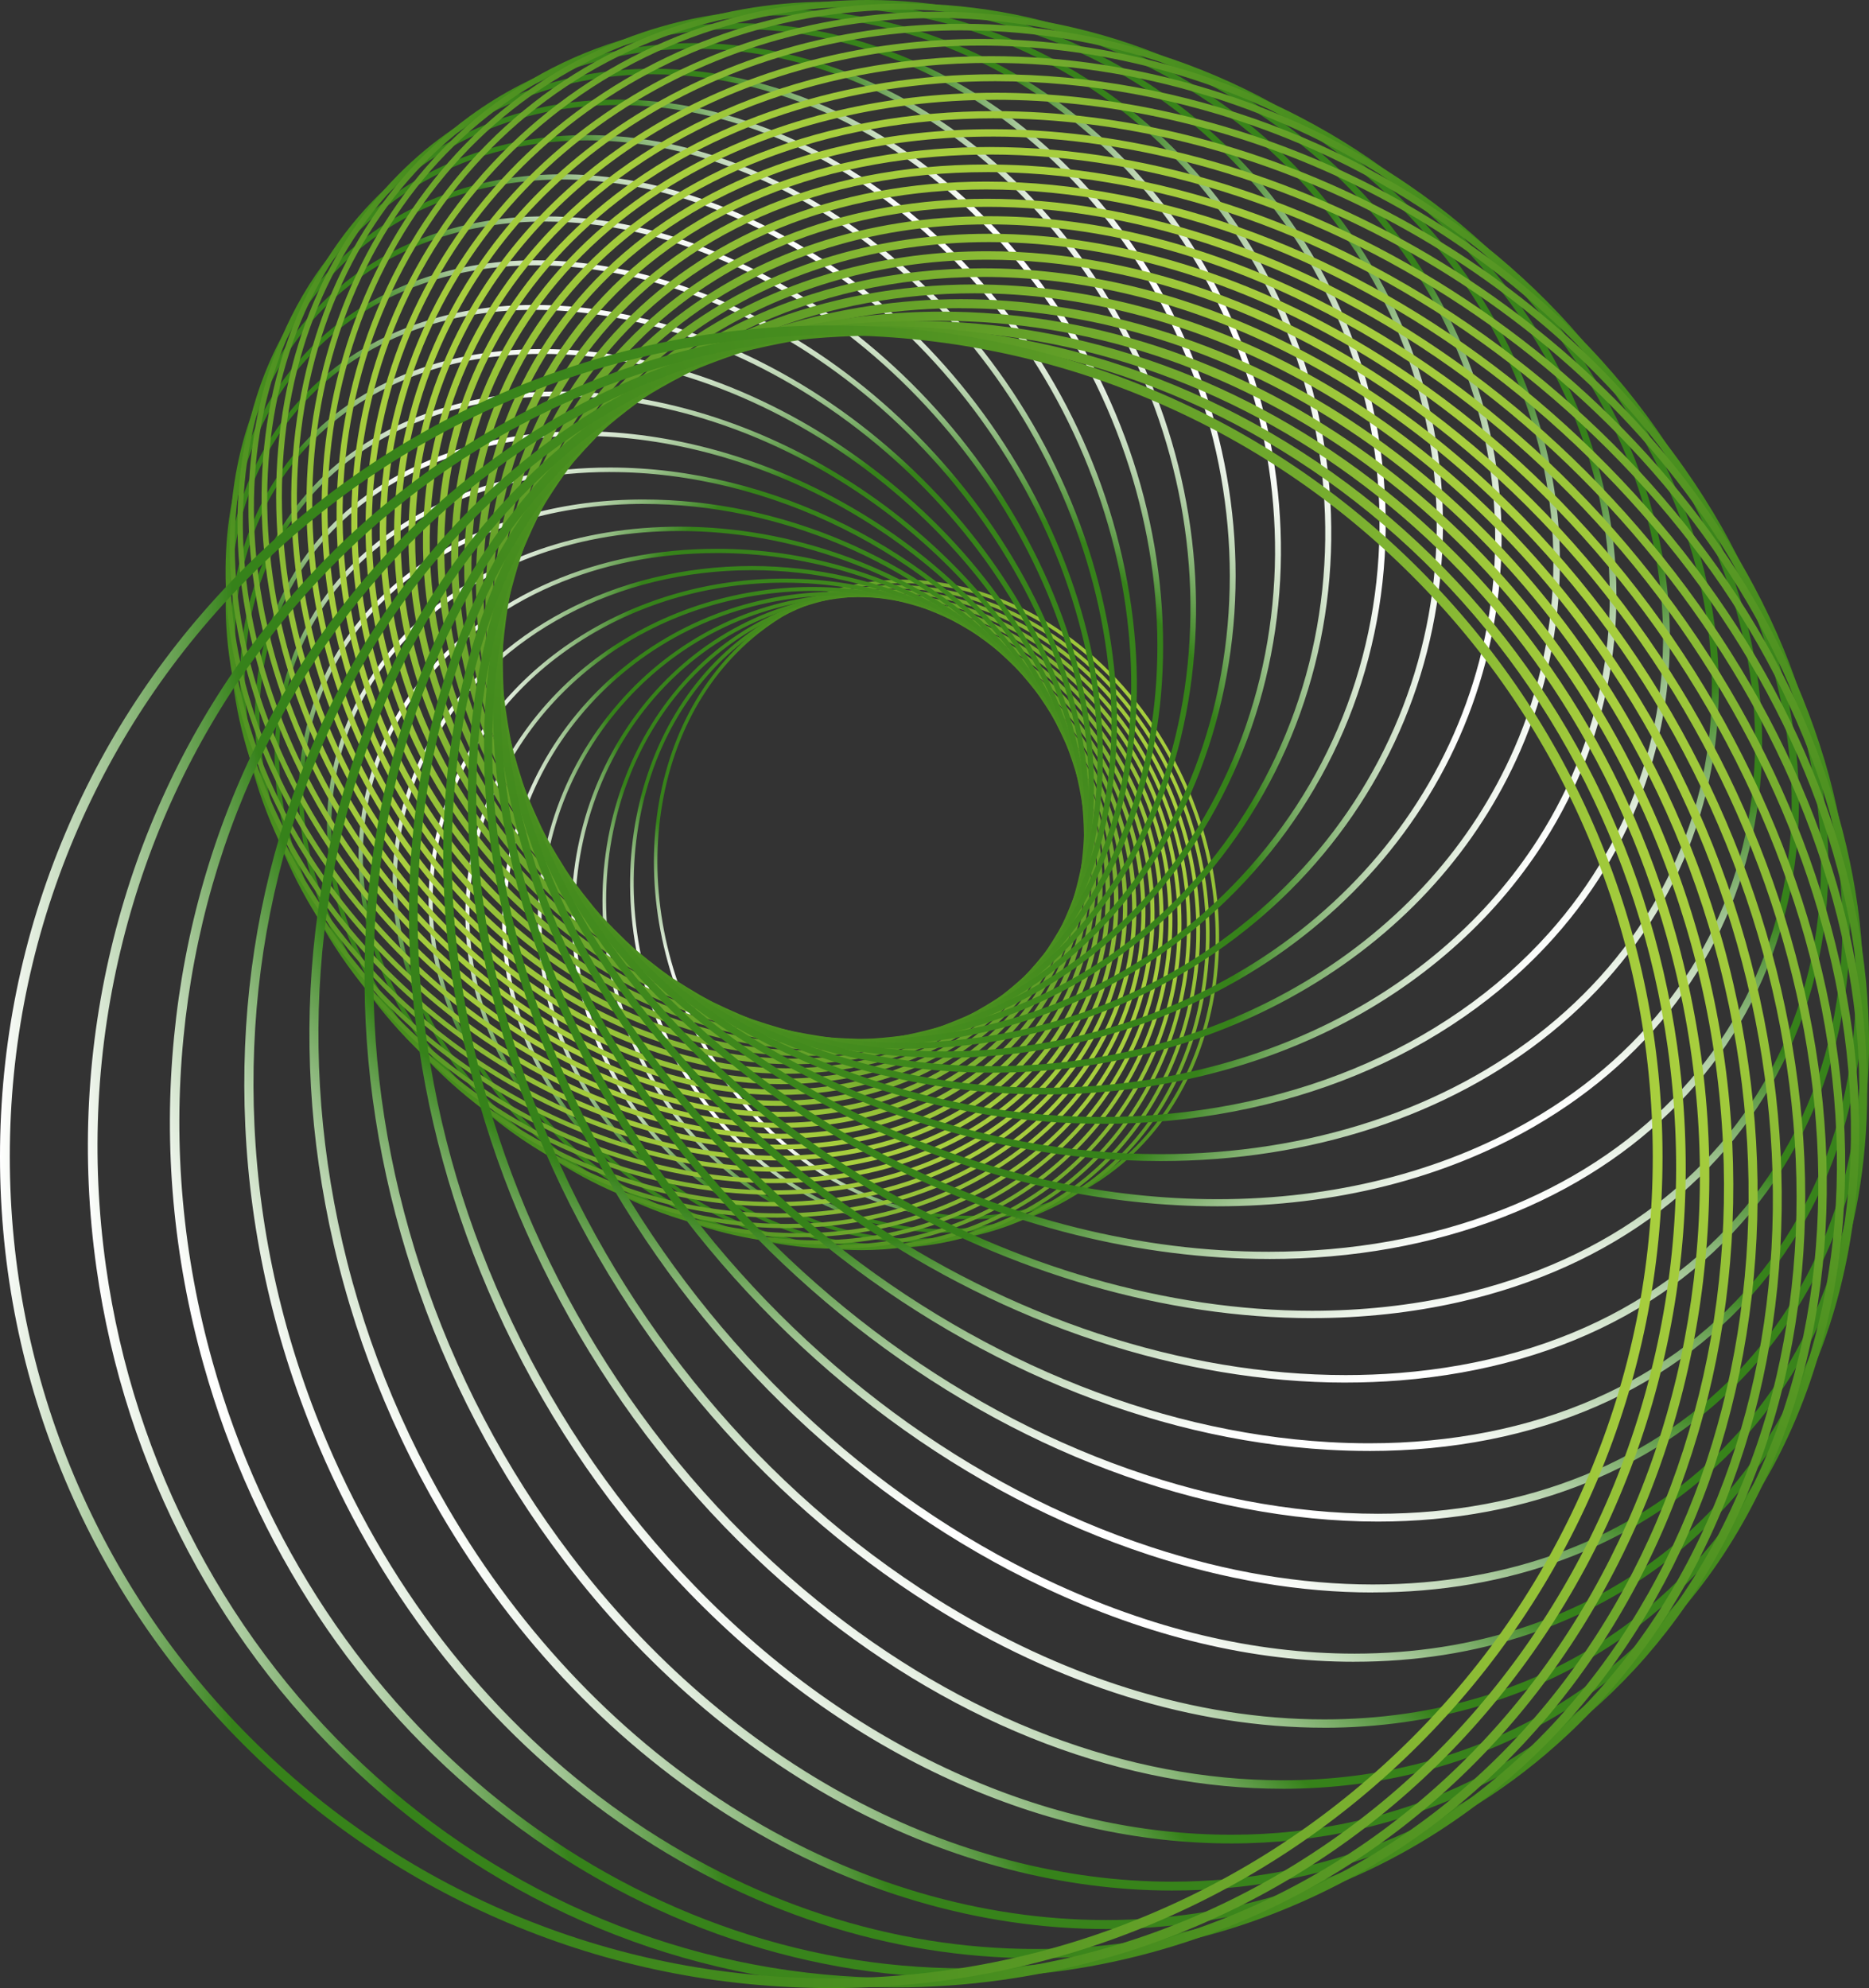 <svg xmlns="http://www.w3.org/2000/svg" xmlns:xlink="http://www.w3.org/1999/xlink" id="Ebene_2" data-name="Ebene 2" viewBox="0 0 674.63 717.57"><rect x="0" y="0" width="674.63" height="717.57" fill="#333333" stroke="none"/><defs><style>      .cls-1 {        fill: url(#linear-gradient);      }      .cls-2 {        fill: url(#linear-gradient-8);      }      .cls-3 {        fill: url(#linear-gradient-9);      }      .cls-4 {        fill: url(#linear-gradient-3);      }      .cls-5 {        fill: url(#linear-gradient-4);      }      .cls-6 {        fill: url(#linear-gradient-2);      }      .cls-7 {        fill: url(#linear-gradient-6);      }      .cls-8 {        fill: url(#linear-gradient-7);      }      .cls-9 {        fill: url(#linear-gradient-5);      }      .cls-10 {        fill: url(#linear-gradient-51);      }      .cls-11 {        fill: url(#linear-gradient-50);      }      .cls-12 {        fill: url(#linear-gradient-41);      }      .cls-13 {        fill: url(#linear-gradient-40);      }      .cls-14 {        fill: url(#linear-gradient-43);      }      .cls-15 {        fill: url(#linear-gradient-42);      }      .cls-16 {        fill: url(#linear-gradient-45);      }      .cls-17 {        fill: url(#linear-gradient-46);      }      .cls-18 {        fill: url(#linear-gradient-44);      }      .cls-19 {        fill: url(#linear-gradient-49);      }      .cls-20 {        fill: url(#linear-gradient-47);      }      .cls-21 {        fill: url(#linear-gradient-48);      }      .cls-22 {        fill: url(#linear-gradient-14);      }      .cls-23 {        fill: url(#linear-gradient-18);      }      .cls-24 {        fill: url(#linear-gradient-22);      }      .cls-25 {        fill: url(#linear-gradient-20);      }      .cls-26 {        fill: url(#linear-gradient-21);      }      .cls-27 {        fill: url(#linear-gradient-23);      }      .cls-28 {        fill: url(#linear-gradient-15);      }      .cls-29 {        fill: url(#linear-gradient-19);      }      .cls-30 {        fill: url(#linear-gradient-16);      }      .cls-31 {        fill: url(#linear-gradient-17);      }      .cls-32 {        fill: url(#linear-gradient-13);      }      .cls-33 {        fill: url(#linear-gradient-12);      }      .cls-34 {        fill: url(#linear-gradient-10);      }      .cls-35 {        fill: url(#linear-gradient-11);      }      .cls-36 {        fill: url(#linear-gradient-27);      }      .cls-37 {        fill: url(#linear-gradient-24);      }      .cls-38 {        fill: url(#linear-gradient-26);      }      .cls-39 {        fill: url(#linear-gradient-38);      }      .cls-40 {        fill: url(#linear-gradient-35);      }      .cls-41 {        fill: url(#linear-gradient-37);      }      .cls-42 {        fill: url(#linear-gradient-34);      }      .cls-43 {        fill: url(#linear-gradient-39);      }      .cls-44 {        fill: url(#linear-gradient-36);      }      .cls-45 {        fill: url(#linear-gradient-25);      }      .cls-46 {        fill: url(#linear-gradient-28);      }      .cls-47 {        fill: url(#linear-gradient-29);      }      .cls-48 {        fill: url(#linear-gradient-33);      }      .cls-49 {        fill: url(#linear-gradient-30);      }      .cls-50 {        fill: url(#linear-gradient-32);      }      .cls-51 {        fill: url(#linear-gradient-31);      }    </style><linearGradient id="linear-gradient" x1="282.56" y1="705.7" x2="882.98" y2="705.7" gradientTransform="translate(337.8 -25.01) rotate(141.55) scale(.33 -.39) skewX(5.39)" gradientUnits="userSpaceOnUse"><stop offset="0" stop-color="#a9cf3e"></stop><stop offset=".08" stop-color="#94c137"></stop><stop offset=".22" stop-color="#72aa2d"></stop><stop offset=".38" stop-color="#589824"></stop><stop offset=".53" stop-color="#458c1e"></stop><stop offset=".69" stop-color="#39841b"></stop><stop offset=".86" stop-color="#36821a"></stop><stop offset="1" stop-color="#fff"></stop></linearGradient><linearGradient id="linear-gradient-2" x1="202.26" y1="729.24" x2="802.59" y2="729.24" gradientTransform="translate(354.16 -12.91) rotate(150.55) scale(.34 -.39) skewX(3.09)" xlink:href="#linear-gradient"></linearGradient><linearGradient id="linear-gradient-3" x1="124.04" y1="742.72" x2="724.26" y2="742.72" gradientTransform="translate(369.6 .87) rotate(159.34) scale(.36 -.39) skewX(1.32)" xlink:href="#linear-gradient"></linearGradient><linearGradient id="linear-gradient-4" x1="47" y1="747.89" x2="647.21" y2="747.89" gradientTransform="translate(383.1 15.91) rotate(167.84) scale(.37 -.4) skewX(.26)" xlink:href="#linear-gradient"></linearGradient><linearGradient id="linear-gradient-5" x1="-25.39" y1="740.18" x2="574.74" y2="740.18" gradientTransform="translate(395.47 33.56) rotate(176) scale(.39 -.4) skewX(-.09)" xlink:href="#linear-gradient"></linearGradient><linearGradient id="linear-gradient-6" x1="-96.07" y1="723.02" x2="503.98" y2="723.02" gradientTransform="translate(404.57 52.64) rotate(-176.16) scale(.4 -.4) skewX(.23)" xlink:href="#linear-gradient"></linearGradient><linearGradient id="linear-gradient-7" x1="-159" y1="695.89" x2="440.95" y2="695.89" gradientTransform="translate(411.84 73.19) rotate(-168.62) scale(.42 -.4) skewX(1.12)" xlink:href="#linear-gradient"></linearGradient><linearGradient id="linear-gradient-8" x1="-213.77" y1="662.26" x2="386.26" y2="662.26" gradientTransform="translate(417.14 94.19) rotate(-161.35) scale(.43 -.4) skewX(2.46)" xlink:href="#linear-gradient"></linearGradient><linearGradient id="linear-gradient-9" x1="-263.14" y1="619.76" x2="336.76" y2="619.76" gradientTransform="translate(418.38 115.91) rotate(-154.28) scale(.45 -.4) skewX(4.12)" xlink:href="#linear-gradient"></linearGradient><linearGradient id="linear-gradient-10" x1="-304.43" y1="572.97" x2="295.48" y2="572.97" gradientTransform="translate(416.92 137.01) rotate(-147.35) scale(.46 -.41) skewX(6.01)" xlink:href="#linear-gradient"></linearGradient><linearGradient id="linear-gradient-11" x1="-336.69" y1="520.94" x2="263.19" y2="520.94" gradientTransform="translate(412.47 157.85) rotate(-140.5) scale(.47 -.41) skewX(7.99)" xlink:href="#linear-gradient"></linearGradient><linearGradient id="linear-gradient-12" x1="-359.31" y1="463.67" x2="240.6" y2="463.67" gradientTransform="translate(404.6 178.48) rotate(-133.67) scale(.48 -.42) skewX(9.97)" xlink:href="#linear-gradient"></linearGradient><linearGradient id="linear-gradient-13" x1="-375.14" y1="405.47" x2="224.79" y2="405.47" gradientTransform="translate(393.47 196.69) rotate(-126.79) scale(.49 -.43) skewX(11.87)" xlink:href="#linear-gradient"></linearGradient><linearGradient id="linear-gradient-14" x1="-378.45" y1="344.64" x2="221.64" y2="344.64" gradientTransform="translate(379.76 214.85) rotate(-119.79) scale(.49 -.45) skewX(13.57)" xlink:href="#linear-gradient"></linearGradient><linearGradient id="linear-gradient-15" x1="-376.48" y1="283.44" x2="223.69" y2="283.44" gradientTransform="translate(362.1 229.43) rotate(-112.61) scale(.5 -.46) skewX(14.99)" xlink:href="#linear-gradient"></linearGradient><linearGradient id="linear-gradient-16" x1="-364.39" y1="226.14" x2="235.77" y2="226.14" gradientTransform="translate(343.49 242.2) rotate(-105.18) scale(.5 -.48) skewX(15.99)" xlink:href="#linear-gradient"></linearGradient><linearGradient id="linear-gradient-17" x1="-346.51" y1="168.14" x2="253.71" y2="168.14" gradientTransform="translate(320.87 251.3) rotate(-97.49) scale(.5 -.5) skewX(16.54)" xlink:href="#linear-gradient"></linearGradient><linearGradient id="linear-gradient-18" x1="-319.6" y1="113.5" x2="280.75" y2="113.5" gradientTransform="translate(296.41 258.14) rotate(-89.47) scale(.5 -.52) skewX(16.5)" xlink:href="#linear-gradient"></linearGradient><linearGradient id="linear-gradient-19" x1="-286.56" y1="63.54" x2="313.83" y2="63.54" gradientTransform="translate(270.49 261.55) rotate(-81.12) scale(.5 -.54) skewX(15.81)" xlink:href="#linear-gradient"></linearGradient><linearGradient id="linear-gradient-20" x1="-248.25" y1="18.32" x2="352.17" y2="18.32" gradientTransform="translate(243.18 261.24) rotate(-72.47) scale(.5 -.56) skewX(14.45)" xlink:href="#linear-gradient"></linearGradient><linearGradient id="linear-gradient-21" x1="-206.92" y1="-21.41" x2="393.51" y2="-21.41" gradientTransform="translate(215.33 256.47) rotate(-63.54) scale(.51 -.58) skewX(12.46)" xlink:href="#linear-gradient"></linearGradient><linearGradient id="linear-gradient-22" x1="-160.22" y1="-55.24" x2="440.22" y2="-55.24" gradientTransform="translate(186.74 248.67) rotate(-54.44) scale(.51 -.6) skewX(10.01)" xlink:href="#linear-gradient"></linearGradient><linearGradient id="linear-gradient-23" x1="-112.91" y1="-81.89" x2="487.49" y2="-81.89" gradientTransform="translate(159.28 236.57) rotate(-45.27) scale(.52 -.61) skewX(7.34)" xlink:href="#linear-gradient"></linearGradient><linearGradient id="linear-gradient-24" x1="-62.37" y1="-103.05" x2="538.03" y2="-103.05" gradientTransform="translate(131.55 220.81) rotate(-36.16) scale(.54 -.62) skewX(4.77)" xlink:href="#linear-gradient"></linearGradient><linearGradient id="linear-gradient-25" x1="-13.12" y1="-116.07" x2="587.22" y2="-116.07" gradientTransform="translate(106.41 201.55) rotate(-27.2) scale(.55 -.63) skewX(2.58)" xlink:href="#linear-gradient"></linearGradient><linearGradient id="linear-gradient-26" x1="36.43" y1="-123.37" x2="636.72" y2="-123.37" gradientTransform="translate(82.57 178.54) rotate(-18.48) scale(.57 -.63) skewX(.99)" xlink:href="#linear-gradient"></linearGradient><linearGradient id="linear-gradient-27" x1="83.55" y1="-123.06" x2="683.71" y2="-123.06" gradientTransform="translate(62.01 152.94) rotate(-10.08) scale(.6 -.63) skewX(.11)" xlink:href="#linear-gradient"></linearGradient><linearGradient id="linear-gradient-28" x1="128.96" y1="-117.46" x2="729.05" y2="-117.46" gradientTransform="translate(44.08 124.07) rotate(-1.99) scale(.62 -.63) skewX(-.06)" xlink:href="#linear-gradient"></linearGradient><linearGradient id="linear-gradient-29" x1="172.49" y1="-105.26" x2="772.54" y2="-105.26" gradientTransform="translate(29 93.33) rotate(5.77) scale(.65 -.63) skewX(.41)" xlink:href="#linear-gradient"></linearGradient><linearGradient id="linear-gradient-30" x1="210.78" y1="-88.4" x2="810.77" y2="-88.4" gradientTransform="translate(18.98 60.38) rotate(13.23) scale(.67 -.63) skewX(1.43)" xlink:href="#linear-gradient"></linearGradient><linearGradient id="linear-gradient-31" x1="245.72" y1="-65.08" x2="845.69" y2="-65.08" gradientTransform="translate(12.45 27) rotate(20.45) scale(.7 -.63) skewX(2.86)" xlink:href="#linear-gradient"></linearGradient><linearGradient id="linear-gradient-32" x1="274.77" y1="-38.1" x2="874.69" y2="-38.1" gradientTransform="translate(11.4 -7.08) rotate(27.48) scale(.72 -.64) skewX(4.59)" xlink:href="#linear-gradient"></linearGradient><linearGradient id="linear-gradient-33" x1="300.16" y1="-6.83" x2="900.1" y2="-6.83" gradientTransform="translate(14.06 -41.31) rotate(34.39) scale(.74 -.65) skewX(6.5)" xlink:href="#linear-gradient"></linearGradient><linearGradient id="linear-gradient-34" x1="317.86" y1="27.94" x2="917.75" y2="27.94" gradientTransform="translate(22.7 -73.64) rotate(41.23) scale(.76 -.66) skewX(8.49)" xlink:href="#linear-gradient"></linearGradient><linearGradient id="linear-gradient-35" x1="330.84" y1="62.77" x2="930.77" y2="62.77" gradientTransform="translate(36.97 -105.67) rotate(48.07) scale(.77 -.68) skewX(10.47)" xlink:href="#linear-gradient"></linearGradient><linearGradient id="linear-gradient-36" x1="338.28" y1="100.21" x2="938.25" y2="100.21" gradientTransform="translate(55.49 -135.06) rotate(54.97) scale(.78 -.69) skewX(12.32)" xlink:href="#linear-gradient"></linearGradient><linearGradient id="linear-gradient-37" x1="341.08" y1="138.07" x2="941.18" y2="138.07" gradientTransform="translate(78.71 -162.26) rotate(62.01) scale(.79 -.72) skewX(13.95)" xlink:href="#linear-gradient"></linearGradient><linearGradient id="linear-gradient-38" x1="337.84" y1="175.5" x2="938" y2="175.5" gradientTransform="translate(107.13 -185.54) rotate(69.24) scale(.79 -.74) skewX(15.27)" xlink:href="#linear-gradient"></linearGradient><linearGradient id="linear-gradient-39" x1="327.76" y1="213.99" x2="927.94" y2="213.99" gradientTransform="translate(138.68 -203.39) rotate(76.73) scale(.79 -.77) skewX(16.18)" xlink:href="#linear-gradient"></linearGradient><linearGradient id="linear-gradient-40" x1="315.59" y1="249.07" x2="915.87" y2="249.07" gradientTransform="translate(174.94 -218.54) rotate(84.51) scale(.79 -.8) skewX(16.58)" xlink:href="#linear-gradient"></linearGradient><linearGradient id="linear-gradient-41" x1="297.62" y1="282.3" x2="897.94" y2="282.3" gradientTransform="translate(214.4 -227.36) rotate(92.61) scale(.79 -.84) skewX(16.38)" xlink:href="#linear-gradient"></linearGradient><linearGradient id="linear-gradient-42" x1="276.44" y1="313.47" x2="876.84" y2="313.47" gradientTransform="translate(255.95 -231.22) rotate(101.05) scale(.79 -.87) skewX(15.52)" xlink:href="#linear-gradient"></linearGradient><linearGradient id="linear-gradient-43" x1="251.21" y1="340.09" x2="851.59" y2="340.09" gradientTransform="translate(300.24 -228.06) rotate(109.78) scale(.8 -.9) skewX(14)" xlink:href="#linear-gradient"></linearGradient><linearGradient id="linear-gradient-44" x1="224.28" y1="364.14" x2="824.69" y2="364.14" gradientTransform="translate(344.98 -219.88) rotate(118.75) scale(.81 -.93) skewX(11.88)" xlink:href="#linear-gradient"></linearGradient><linearGradient id="linear-gradient-45" x1="196.2" y1="384.24" x2="796.67" y2="384.24" gradientTransform="translate(390.46 -206) rotate(127.87) scale(.82 -.96) skewX(9.34)" xlink:href="#linear-gradient"></linearGradient><linearGradient id="linear-gradient-46" x1="164.06" y1="400.47" x2="764.44" y2="400.47" gradientTransform="translate(433.75 -184.53) rotate(137.04) scale(.84 -.98) skewX(6.67)" xlink:href="#linear-gradient"></linearGradient><linearGradient id="linear-gradient-47" x1="133.94" y1="412.65" x2="734.32" y2="412.65" gradientTransform="translate(476.94 -158.81) rotate(146.13) scale(.86 -.99) skewX(4.16)" xlink:href="#linear-gradient"></linearGradient><linearGradient id="linear-gradient-48" x1="102.24" y1="420.02" x2="702.57" y2="420.02" gradientTransform="translate(516.95 -126.26) rotate(155.03) scale(.89 -1) skewX(2.11)" xlink:href="#linear-gradient"></linearGradient><linearGradient id="linear-gradient-49" x1="71.22" y1="422.62" x2="671.44" y2="422.62" gradientTransform="translate(553.72 -88.05) rotate(163.67) scale(.92 -1) skewX(.7)" xlink:href="#linear-gradient"></linearGradient><linearGradient id="linear-gradient-50" x1="40.84" y1="422.07" x2="641" y2="422.07" gradientTransform="translate(585.5 -46.02) rotate(172) scale(.96 -1)" xlink:href="#linear-gradient"></linearGradient><linearGradient id="linear-gradient-51" x1="13.4" y1="417.51" x2="613.51" y2="417.51" gradientTransform="translate(613.51) rotate(-180) scale(1 -1)" xlink:href="#linear-gradient"></linearGradient></defs><g id="dizajn"><g><path class="cls-1" d="m350.27,440.07h0c-34.7,0-68.68-19.82-90.9-53.01-35.82-53.51-29.7-125.04,13.64-159.46,15.14-12.02,33.4-18.37,52.81-18.37,34.7,0,68.68,19.82,90.9,53.02,35.82,53.51,29.7,125.04-13.64,159.46-15.14,12.02-33.4,18.37-52.81,18.37Zm-24.45-229.57c-19.12,0-37.11,6.26-52.02,18.1-42.84,34.02-48.84,104.79-13.37,157.76,21.99,32.84,55.57,52.45,89.84,52.45,19.12,0,37.11-6.26,52.02-18.1,42.84-34.02,48.84-104.78,13.37-157.75-21.99-32.84-55.57-52.45-89.84-52.45Z"></path><path class="cls-6" d="m340.53,444.91h0c-19.33,0-38.7-6.01-56.02-17.38-17.77-11.66-32.53-28.48-42.68-48.62-29.2-57.99-12.52-127.99,37.18-156.05,13.75-7.76,28.72-11.69,44.5-11.69,19.33,0,38.7,6.01,56.02,17.38,17.77,11.67,32.53,28.48,42.68,48.63,29.2,57.98,12.52,127.98-37.18,156.04-13.75,7.76-28.72,11.69-44.5,11.69Zm-17.02-232.44c-15.55,0-30.31,3.88-43.86,11.53-49.11,27.72-65.56,96.95-36.66,154.33,10.04,19.94,24.65,36.58,42.23,48.12,17.11,11.23,36.23,17.16,55.3,17.16h0c15.55,0,30.3-3.88,43.86-11.53,49.11-27.72,65.56-96.95,36.66-154.32-10.04-19.94-24.65-36.58-42.23-48.12-17.11-11.23-36.23-17.16-55.3-17.16Z"></path><path class="cls-4" d="m330.38,448.39h0c-46.17,0-88.55-32.14-105.45-79.98-21.73-61.5,5.63-128.51,60.97-149.38,11.05-4.17,22.61-6.28,34.36-6.28,46.17,0,88.55,32.14,105.45,79.99,21.72,61.5-5.63,128.51-60.97,149.38-11.05,4.17-22.61,6.28-34.35,6.28Zm-10.13-234.31c-11.59,0-22.99,2.08-33.89,6.19-54.68,20.62-81.68,86.87-60.19,147.7,16.71,47.31,58.59,79.09,104.2,79.1h0c11.58,0,22.98-2.08,33.88-6.19,54.67-20.62,81.67-86.87,60.19-147.69-16.71-47.31-58.59-79.1-104.2-79.1Z"></path><path class="cls-5" d="m320.25,450.48h0c-25.4,0-50.51-9.37-70.71-26.39-20.46-17.23-34.86-41.54-40.54-68.44-13.5-63.94,24.43-126.5,84.54-139.47,7.33-1.58,14.82-2.38,22.27-2.38,25.4,0,50.51,9.37,70.71,26.39,20.46,17.23,34.85,41.54,40.53,68.45,13.5,63.94-24.43,126.5-84.54,139.46-7.33,1.58-14.82,2.38-22.26,2.38Zm-4.44-235.32c-7.35,0-14.75.79-21.98,2.35-59.39,12.81-96.85,74.65-83.5,137.86,5.62,26.61,19.85,50.65,40.08,67.69,19.96,16.81,44.76,26.07,69.84,26.07h0c7.35,0,14.74-.79,21.98-2.35,59.39-12.81,96.84-74.65,83.5-137.86-5.62-26.61-19.85-50.65-40.08-67.69-19.96-16.81-44.76-26.07-69.83-26.07Z"></path><path class="cls-9" d="m310.68,451.22h0c-29.37,0-57.48-11.28-79.15-31.76-21.77-20.57-34.94-48.51-37.09-78.65-2.29-32.05,7.92-62.91,28.75-86.91,20.23-23.31,48.16-37.32,78.66-39.45,2.68-.19,5.39-.28,8.06-.28,29.37,0,57.48,11.28,79.15,31.76,21.76,20.57,34.94,48.51,37.09,78.66,2.29,32.04-7.92,62.91-28.75,86.91-20.23,23.31-48.16,37.32-78.66,39.45-2.68.19-5.39.28-8.05.28Zm-.78-235.68c-2.64,0-5.32.09-7.97.28-30.13,2.11-57.73,15.95-77.71,38.98-20.59,23.72-30.68,54.23-28.42,85.91,2.13,29.8,15.15,57.41,36.66,77.75,21.41,20.24,49.18,31.38,78.2,31.39h0c2.63,0,5.31-.09,7.96-.28,30.13-2.11,57.73-15.95,77.71-38.98,20.59-23.72,30.68-54.23,28.41-85.9-2.13-29.8-15.15-57.42-36.66-77.75-21.41-20.24-49.18-31.38-78.2-31.38Z"></path><path class="cls-7" d="m302.17,450.71h0c-2.78,0-5.59-.09-8.37-.28-32.68-2.19-62.39-16.84-83.64-41.26-20.67-23.74-30.83-53.97-28.61-85.12,2.15-30.17,15.78-58.12,38.39-78.71,22.5-20.49,51.74-31.77,82.33-31.77,2.77,0,5.59.09,8.37.28,32.68,2.19,62.38,16.84,83.64,41.25,20.67,23.74,30.83,53.97,28.61,85.13-2.15,30.17-15.78,58.12-38.39,78.71-22.5,20.49-51.74,31.77-82.33,31.77Zm.1-235.73c-30.24,0-59.14,11.15-81.38,31.4-22.34,20.34-35.81,47.96-37.94,77.77-2.19,30.78,7.85,60.64,28.26,84.09,21.01,24.13,50.37,38.61,82.67,40.77,2.75.18,5.53.28,8.28.28,30.24,0,59.14-11.15,81.38-31.4,22.34-20.34,35.81-47.96,37.94-77.76,2.19-30.78-7.84-60.65-28.26-84.1-21.01-24.13-50.37-38.61-82.67-40.77-2.75-.18-5.53-.28-8.28-.28Z"></path><path class="cls-8" d="m294.63,449.11h0c-8.84,0-17.74-.89-26.47-2.65-17.26-3.47-33.23-10.12-47.45-19.76-13.74-9.32-25.21-20.96-34.09-34.62-16.89-25.98-22.55-56.67-15.92-86.41,5.95-26.71,21.64-50.79,44.18-67.8,22.22-16.78,50.09-26.01,78.46-26.01,8.84,0,17.74.89,26.47,2.65,17.26,3.47,33.22,10.12,47.45,19.76,13.74,9.31,25.21,20.96,34.09,34.62,16.89,25.98,22.55,56.67,15.92,86.42-5.95,26.7-21.64,50.78-44.18,67.8-22.22,16.77-50.08,26.01-78.45,26.01Zm-1.29-235.81c-28.06,0-55.62,9.14-77.59,25.72-22.27,16.81-37.77,40.59-43.65,66.97-6.54,29.36-.96,59.66,15.72,85.31,8.77,13.49,20.11,25,33.69,34.21,14.07,9.53,29.85,16.11,46.93,19.54,8.63,1.74,17.44,2.62,26.18,2.62,28.06,0,55.62-9.13,77.59-25.72,22.27-16.81,37.77-40.59,43.64-66.96,6.54-29.37.96-59.67-15.72-85.32-8.77-13.49-20.11-25-33.69-34.21-14.06-9.53-29.85-16.11-46.92-19.54-8.63-1.74-17.45-2.62-26.19-2.62Z"></path><path class="cls-2" d="m288.41,446.57h-.01c-15.68,0-31.19-2.55-46.11-7.59-34.57-11.67-62.66-36.06-77.05-66.92-12.88-27.62-13.98-58.2-3.08-86.1,9.03-23.11,25.48-42.63,47.57-56.46,21.59-13.52,46.94-20.66,73.32-20.66,15.68,0,31.19,2.55,46.12,7.59,34.57,11.67,62.65,36.06,77.05,66.92,12.88,27.62,13.98,58.2,3.07,86.1-9.03,23.11-25.48,42.63-47.57,56.46-21.59,13.52-46.94,20.66-73.3,20.66Zm-5.37-236.27c-26.1,0-51.18,7.07-72.54,20.44-21.82,13.66-38.07,32.94-46.98,55.75-10.75,27.52-9.67,57.68,3.04,84.94,14.22,30.5,41.99,54.61,76.19,66.15,14.77,4.98,30.12,7.51,45.64,7.51h.01c26.09,0,51.17-7.07,72.52-20.44,21.82-13.66,38.06-32.94,46.98-55.75,10.75-27.52,9.67-57.69-3.04-84.94-14.22-30.5-41.99-54.61-76.18-66.15-14.77-4.99-30.13-7.51-45.65-7.51Z"></path><path class="cls-3" d="m283.83,443.28h-.01c-23.11,0-46.33-5.3-67.13-15.32-34.49-16.62-60.08-45.17-70.19-78.33-8.77-28.74-5.31-58.71,9.72-84.39,22.01-37.59,66.14-60.94,115.18-60.94,23.11,0,46.33,5.3,67.13,15.32,34.49,16.62,60.08,45.16,70.19,78.32,8.77,28.74,5.31,58.71-9.73,84.39-22.01,37.59-66.14,60.94-115.16,60.94Zm-12.43-237.48c-48.5,0-92.14,23.07-113.88,60.2-14.82,25.32-18.22,54.86-9.58,83.19,9.99,32.76,35.29,60.97,69.41,77.41,20.6,9.92,43.59,15.17,66.48,15.17h.01c48.5,0,92.13-23.07,113.87-60.2,14.82-25.32,18.23-54.87,9.58-83.2-9.99-32.76-35.29-60.97-69.41-77.41-20.6-9.93-43.59-15.17-66.48-15.17Z"></path><path class="cls-34" d="m280.98,439.48h-.01c-31.74,0-62.54-8.99-89.08-25.99-33.45-21.44-55.75-53.55-61.18-88.1-4.62-29.42,3.33-58.36,22.39-81.49,23.99-29.11,62.46-45.81,105.55-45.81,31.74,0,62.54,8.99,89.08,25.99,33.45,21.43,55.75,53.54,61.18,88.09,4.62,29.42-3.33,58.37-22.39,81.5-23.99,29.11-62.45,45.8-105.53,45.8Zm-22.33-239.86c-42.63,0-80.67,16.49-104.36,45.25-18.78,22.79-26.61,51.3-22.05,80.28,5.36,34.12,27.41,65.85,60.49,87.04,26.29,16.84,56.81,25.75,88.25,25.75h.01c42.62,0,80.65-16.49,104.35-45.25,18.78-22.79,26.61-51.3,22.06-80.29-5.36-34.12-27.41-65.84-60.49-87.04-26.29-16.85-56.81-25.75-88.25-25.75Z"></path><path class="cls-35" d="m279.63,435.4h-.01c-40.08,0-80.62-14.47-111.22-39.69-31.43-25.91-49.78-60.84-50.35-95.85-.48-29.76,11.92-57.29,34.91-77.53,23.62-20.79,56.42-32.23,92.37-32.23,40.08,0,80.61,14.47,111.22,39.7,31.43,25.9,49.78,60.84,50.34,95.85.48,29.76-11.92,57.29-34.92,77.53-23.62,20.78-56.41,32.23-92.35,32.23Zm-34.3-243.74c-35.57,0-68,11.31-91.33,31.84-22.65,19.93-34.86,47.04-34.38,76.33.56,34.55,18.7,69.06,49.78,94.67,30.33,25,70.5,39.33,110.22,39.34h.01c35.56,0,67.99-11.31,91.32-31.84,22.65-19.93,34.86-47.04,34.39-76.33-.56-34.55-18.7-69.06-49.78-94.67-30.33-25-70.51-39.34-110.23-39.34Z"></path><path class="cls-33" d="m279.35,431.22h0c-49.32,0-98.88-21.08-132.59-56.38-28.49-29.84-42.38-66.78-38.12-101.36,3.67-29.8,20.48-55.56,47.33-72.52,21.4-13.52,47.78-20.67,76.29-20.67,49.32,0,98.88,21.08,132.59,56.38,28.49,29.84,42.38,66.78,38.12,101.36-3.67,29.8-20.48,55.56-47.34,72.53-21.4,13.52-47.77,20.66-76.28,20.66Zm-47.09-249.34c-28.21,0-54.3,7.06-75.44,20.42-26.44,16.71-42.99,42.05-46.6,71.37-4.2,34.1,9.54,70.57,37.69,100.07,33.41,34.99,82.54,55.89,131.43,55.89,28.21,0,54.29-7.06,75.44-20.42,26.44-16.71,42.99-42.05,46.6-71.37,4.2-34.1-9.54-70.57-37.69-100.06-33.41-35-82.55-55.89-131.44-55.89Z"></path><path class="cls-32" d="m279.63,427.04h0c-57.97,0-117.7-29.79-152.17-75.88-12.61-16.86-21.14-34.72-25.37-53.09-4.09-17.76-3.95-35.08.41-51.45,7.87-29.57,29.05-53.16,59.65-66.42,17.54-7.6,37.08-11.45,58.08-11.45,57.97,0,117.7,29.79,152.17,75.89,12.61,16.86,21.14,34.72,25.37,53.08,4.09,17.76,3.95,35.07-.41,51.45-7.87,29.57-29.05,53.16-59.66,66.42-17.54,7.6-37.08,11.45-58.06,11.45Zm-59.41-256.67c-20.77,0-40.09,3.81-57.43,11.32-30.14,13.06-50.99,36.26-58.73,65.34-4.29,16.12-4.42,33.16-.39,50.67,4.17,18.14,12.61,35.8,25.08,52.48,34.17,45.7,93.39,75.23,150.87,75.23h0c20.76,0,40.08-3.81,57.42-11.32,30.14-13.06,51-36.26,58.74-65.34,4.29-16.12,4.42-33.16.39-50.67-4.17-18.14-12.61-35.8-25.08-52.47-34.18-45.7-93.4-75.23-150.87-75.23Z"></path><path class="cls-22" d="m280.09,422.91h0c-31.89,0-66.1-9.51-96.32-26.78-31.2-17.82-56.37-42.42-72.8-71.12-10.38-18.14-16.57-36.7-18.39-55.17-1.76-17.87.63-34.77,7.1-50.25,12.14-29.04,37.66-50.03,71.85-59.08,12.13-3.21,25.05-4.84,38.38-4.84,31.9,0,66.1,9.51,96.32,26.78,31.2,17.83,56.37,42.42,72.8,71.13,10.38,18.13,16.57,36.69,18.39,55.16,1.76,17.87-.63,34.77-7.1,50.25-12.14,29.05-37.66,50.03-71.85,59.08-12.13,3.21-25.04,4.84-38.37,4.84Zm-70.19-265.58c-13.19,0-25.96,1.61-37.96,4.79-33.68,8.92-58.8,29.56-70.74,58.12-6.36,15.22-8.71,31.86-6.98,49.45,1.8,18.23,7.91,36.57,18.17,54.5,16.28,28.45,41.24,52.83,72.18,70.51,29.97,17.13,63.89,26.56,95.5,26.56h0c13.19,0,25.95-1.61,37.94-4.79,33.68-8.92,58.81-29.56,70.75-58.12,6.36-15.22,8.71-31.86,6.98-49.45-1.8-18.23-7.91-36.57-18.17-54.5-16.28-28.45-41.25-52.83-72.18-70.51-29.97-17.13-63.89-26.56-95.5-26.56Z"></path><path class="cls-28" d="m280.62,418.85h0c-75.28,0-153.9-52.46-182.87-122.03-7.91-18.99-11.61-37.85-11.02-56.04.58-17.6,5.13-33.79,13.54-48.11,16.53-28.16,46.28-46.05,83.78-50.36,5.76-.66,11.71-1,17.66-1,75.28,0,153.9,52.46,182.87,122.03,7.91,18.99,11.61,37.84,11.02,56.04-.58,17.6-5.13,33.78-13.54,48.11-16.53,28.16-46.29,46.05-83.79,50.36-5.76.66-11.7,1-17.65,1Zm-78.91-275.84c-5.89,0-11.77.33-17.47.99-36.95,4.25-66.25,21.85-82.51,49.54-8.26,14.07-12.74,29.99-13.31,47.3-.59,17.95,3.07,36.57,10.89,55.33,28.72,68.97,106.66,120.98,181.3,120.98h0c5.89,0,11.76-.33,17.46-.99,36.96-4.25,66.26-21.84,82.52-49.54,8.26-14.07,12.74-29.99,13.31-47.3.59-17.95-3.07-36.57-10.89-55.33-28.72-68.97-106.67-120.98-181.31-120.98Z"></path><path class="cls-30" d="m281.31,414.88s0,0,0,0c-1.26,0-2.55-.02-3.82-.05-40.12-.96-81.89-16.86-117.64-44.76-35.75-27.9-61.19-64.48-71.65-103-10.31-37.97-4.81-73.49,15.47-100.02,20.25-26.48,52.96-41.06,92.11-41.06,1.26,0,2.55.02,3.82.05,40.12.96,81.9,16.86,117.65,44.76,35.75,27.9,61.19,64.48,71.65,103,10.31,37.97,4.81,73.48-15.47,100.01-20.25,26.48-52.96,41.06-92.11,41.06ZM195.78,127.73c-38.6,0-70.82,14.34-90.73,40.38-19.95,26.09-25.34,61.07-15.17,98.51,21.4,78.8,105.58,144.51,187.66,146.48,1.26.03,2.53.05,3.78.05,38.6,0,70.82-14.34,90.73-40.38,19.95-26.09,25.34-61.07,15.17-98.51-21.4-78.8-105.58-144.51-187.67-146.48-1.26-.03-2.53-.05-3.78-.05Z"></path><path class="cls-31" d="m281.6,410.98h0c-8.15,0-16.6-.68-25.1-2.03-41.23-6.53-82.02-28.09-114.84-60.69-32.83-32.61-53.78-72.38-58.99-111.98-4.63-35.24,3.96-67.35,24.2-90.42,20.25-23.08,50.8-35.79,86.02-35.79,8.15,0,16.59.68,25.1,2.03,41.24,6.54,82.03,28.09,114.85,60.69,32.83,32.61,53.78,72.38,58.99,111.98,4.63,35.24-3.96,67.35-24.2,90.42-20.25,23.08-50.8,35.79-86.02,35.79ZM192.88,111.83c-34.71,0-64.79,12.5-84.7,35.19-19.9,22.68-28.34,54.3-23.78,89.03,10.65,81,87.97,157.78,172.36,171.16,8.41,1.33,16.77,2.01,24.83,2.01,34.71,0,64.79-12.5,84.69-35.19,19.9-22.68,28.34-54.3,23.78-89.02-10.65-81-87.97-157.78-172.37-171.16-8.41-1.33-16.76-2.01-24.82-2.01Z"></path><path class="cls-23" d="m281.42,407.08h-.01c-14.79,0-30.17-2.32-45.71-6.88-41.58-12.21-80.52-39.22-109.66-76.07-29.15-36.87-45-79.17-44.62-119.13.3-32.76,11.41-60.72,32.12-80.85,20.03-19.47,48.34-30.19,79.73-30.19,14.78,0,30.16,2.31,45.71,6.88,41.58,12.21,80.53,39.23,109.67,76.08,29.15,36.87,44.99,79.17,44.62,119.13-.3,32.76-11.41,60.72-32.11,80.85-20.02,19.47-48.34,30.19-79.72,30.19ZM193.26,95.76c-30.92,0-58.79,10.54-78.48,29.68-20.35,19.79-31.27,47.31-31.57,79.57-.76,81.68,67.87,168.46,152.99,193.45,15.38,4.52,30.59,6.81,45.21,6.81h.01c30.92,0,58.78-10.54,78.46-29.68,20.35-19.79,31.27-47.31,31.57-79.57.76-81.68-67.88-168.47-153-193.46-15.39-4.52-30.59-6.81-45.2-6.81Z"></path><path class="cls-29" d="m281.1,403.14h-.01c-21.38,0-43.44-4.88-65.57-14.5-41.12-17.87-77.37-50.04-102.09-90.59-24.73-40.57-34.95-84.68-28.77-124.21,4.54-29.08,17.71-53.43,38.08-70.42,19.85-16.56,45.42-25.32,73.94-25.32,21.37,0,43.43,4.88,65.57,14.5,41.12,17.87,77.38,50.05,102.09,90.59,24.73,40.57,34.95,84.68,28.77,124.21-4.54,29.08-17.71,53.43-38.08,70.42-19.85,16.56-45.41,25.32-73.92,25.32ZM196.67,79.95c-28.08,0-53.24,8.61-72.76,24.89-20.02,16.7-32.97,40.66-37.44,69.29-12.62,80.77,45.6,176.24,129.77,212.83,21.9,9.52,43.71,14.35,64.84,14.35h.01c28.08,0,53.23-8.61,72.74-24.89,20.02-16.7,32.96-40.66,37.44-69.29,12.62-80.77-45.6-176.24-129.78-212.83-21.9-9.52-43.71-14.34-64.83-14.34Z"></path><path class="cls-25" d="m280.93,399.17h-.01c-27.75,0-56.99-8.57-84.54-24.77-39.82-23.42-72.56-60.33-92.18-103.92-19.63-43.63-23.78-88.75-11.68-127.04,7.91-25.04,22.52-45.69,42.25-59.72,19.13-13.61,42.69-20.8,68.13-20.8,27.75,0,56.98,8.57,84.53,24.77,39.83,23.42,72.57,60.33,92.18,103.92,19.63,43.63,23.78,88.75,11.68,127.04-7.91,25.04-22.52,45.69-42.24,59.72-19.12,13.61-42.68,20.8-68.12,20.8ZM202.9,64.79c-25.05,0-48.23,7.07-67.04,20.45-19.39,13.79-33.75,34.11-41.54,58.76-24.72,78.21,21.5,180.83,103.01,228.77,27.27,16.04,56.17,24.51,83.59,24.52h.01c25.05,0,48.22-7.07,67.03-20.45,19.39-13.79,33.75-34.11,41.54-58.76,24.72-78.21-21.5-180.84-103.02-228.78-27.27-16.04-56.17-24.51-83.58-24.51Z"></path><path class="cls-26" d="m281.15,395.2h0c-34.78,0-70.21-12.99-102.44-37.57-37.69-28.73-66.11-69.84-80.02-115.74-13.93-45.95-11.67-91.22,6.37-127.47,10.5-21.1,25.47-37.59,44.49-49.02,18.13-10.89,39.62-16.64,62.16-16.64,34.78,0,70.2,12.99,102.43,37.57,37.69,28.74,66.11,69.84,80.03,115.75,13.93,45.95,11.67,91.22-6.37,127.47-20.77,41.73-59.64,65.66-106.64,65.66ZM211.7,50.67c-46.25,0-84.5,23.54-104.94,64.6-36.82,73.99-4.03,182.02,73.1,240.83,31.9,24.32,66.92,37.18,101.28,37.18,46.25,0,84.5-23.54,104.93-64.6,36.82-73.99,4.03-182.03-73.1-240.84-31.9-24.32-66.92-37.18-101.27-37.18Z"></path><path class="cls-24" d="m281.99,391.3h-.01c-41.77,0-84.06-18.73-119.08-52.74-34.71-33.7-58.07-78.37-65.78-125.77-7.71-47.45,1.19-91.98,25.06-125.38,23.72-33.18,59.45-51.46,100.62-51.46s84.05,18.73,119.07,52.73c34.72,33.71,58.08,78.38,65.79,125.78,7.71,47.45-1.19,91.98-25.06,125.38-23.72,33.18-59.45,51.46-100.6,51.46ZM222.8,37.91c-40.52,0-75.69,17.98-99.03,50.64-48.69,68.13-30.53,179.65,40.5,248.61,34.66,33.65,76.46,52.18,117.72,52.19h.01c40.51,0,75.67-17.98,99.01-50.64,48.7-68.13,30.53-179.66-40.5-248.61-34.66-33.65-76.46-52.18-117.71-52.18Z"></path><path class="cls-27" d="m283.65,387.56s0,0,0,0c-23.62,0-48.14-6.16-70.91-17.81-23.86-12.2-45.18-29.79-63.38-52.28-30.93-38.21-48.55-85.7-49.63-133.73-1.08-48.08,14.56-90.94,44.03-120.7,24.78-25.02,56.63-38.24,92.1-38.24,23.62,0,48.14,6.16,70.91,17.81,23.86,12.2,45.18,29.79,63.37,52.27,30.93,38.22,48.56,85.71,49.64,133.74,1.08,48.08-14.56,90.94-44.03,120.7-24.78,25.02-56.63,38.24-92.1,38.24ZM235.86,26.81c-34.93,0-66.29,13.02-90.68,37.65-60.09,60.67-57.52,173.62,5.74,251.77,18.02,22.27,39.13,39.68,62.73,51.76,22.49,11.51,46.69,17.59,70,17.59,34.93,0,66.28-13.02,90.68-37.65,60.09-60.68,57.52-173.62-5.74-251.77-18.02-22.26-39.12-39.67-62.73-51.75-22.49-11.51-46.69-17.59-70-17.59Z"></path><path class="cls-37" d="m286.37,384.13s0,0,0,0c-27.54,0-55.61-8-81.16-23.15-26.31-15.59-49.39-38.51-66.76-66.26-26.37-42.15-37.67-91.65-31.82-139.37,5.86-47.77,28.2-88.05,62.92-113.42,23.61-17.25,51.6-26.37,80.94-26.37,27.54,0,55.6,8,81.15,23.15,26.31,15.59,49.39,38.5,66.75,66.25,26.37,42.16,37.68,91.65,31.82,139.37-5.86,47.77-28.2,88.05-62.92,113.42-23.61,17.25-51.6,26.37-80.94,26.37ZM250.5,17.6c-28.9,0-56.48,8.98-79.74,25.98-34.25,25.03-56.31,64.81-62.1,112.02-5.8,47.26,5.4,96.28,31.52,138.04,17.19,27.48,40.04,50.16,66.07,65.59,25.23,14.96,52.94,22.86,80.12,22.86,28.9,0,56.48-8.98,79.74-25.98,34.26-25.03,56.31-64.82,62.1-112.02,5.8-47.26-5.4-96.28-31.53-138.05-17.19-27.47-40.03-50.15-66.06-65.58-25.24-14.96-52.94-22.86-80.11-22.86Z"></path><path class="cls-45" d="m290.4,381.15h0c-31.9,0-63.67-10.12-91.89-29.27-28.92-19.62-52.43-47.71-68-81.22-21.1-45.42-25.58-96.02-12.62-142.48,12.97-46.5,41.86-83.28,81.34-103.57,20.95-10.76,43.49-16.22,67-16.22,31.9,0,63.67,10.12,91.89,29.26,28.92,19.62,52.43,47.7,67.99,81.21,21.1,45.43,25.59,96.03,12.63,142.49-12.97,46.5-41.86,83.28-81.34,103.57-20.95,10.76-43.48,16.22-66.98,16.22ZM266.22,10.47c-23.17,0-45.39,5.38-66.04,15.99-38.96,20.02-67.48,56.35-80.29,102.28-12.82,45.98-8.38,96.07,12.51,141.04,30.83,66.38,92.85,109.28,158,109.28h0c23.17,0,45.38-5.38,66.03-15.99,38.97-20.02,67.48-56.35,80.29-102.28,12.82-45.98,8.38-96.07-12.51-141.05-30.83-66.38-92.85-109.27-157.99-109.27Z"></path><path class="cls-38" d="m296.02,378.83h0c-36.3,0-72.99-12.86-103.32-36.21-31.34-24.13-54.47-57.63-66.91-96.89-15.18-47.93-12.47-98.68,7.63-142.89,20.12-44.25,55.25-76.65,98.91-91.25,16.23-5.42,33.09-8.18,50.1-8.18,36.3,0,72.99,12.86,103.32,36.21,31.34,24.13,54.47,57.63,66.91,96.88,15.19,47.94,12.48,98.68-7.63,142.9-20.12,44.25-55.25,76.65-98.92,91.25-16.23,5.42-33.08,8.18-50.09,8.18ZM282.43,5.54c-16.78,0-33.41,2.71-49.42,8.07-43.1,14.41-77.78,46.41-97.65,90.11-19.89,43.73-22.56,93.94-7.54,141.37,12.3,38.84,35.19,71.98,66.18,95.84,29.96,23.07,66.19,35.77,102.02,35.77h0c16.78,0,33.4-2.71,49.42-8.07,43.1-14.41,77.78-46.41,97.66-90.11,19.89-43.74,22.56-93.94,7.54-141.38-12.3-38.84-35.19-71.98-66.18-95.84-29.96-23.07-66.19-35.77-102.03-35.77Z"></path><path class="cls-36" d="m303.63,377.41h-.01c-41.9,0-83.01-15.65-115.74-44.05-33.09-28.71-55.59-68.84-63.35-112.98-8.72-49.59,1.44-99.48,28.59-140.48C180.29,38.88,221.21,11.68,268.36,3.31c9.92-1.76,20.03-2.66,30.04-2.66,41.9,0,83.01,15.64,115.74,44.05,33.09,28.71,55.59,68.84,63.35,112.98,8.72,49.6-1.43,99.49-28.59,140.49-27.17,41.01-68.09,68.21-115.24,76.59-9.93,1.76-20.03,2.66-30.03,2.66ZM298.4,2.82c-9.88,0-19.86.88-29.66,2.62-46.56,8.27-86.98,35.14-113.81,75.65-26.85,40.53-36.88,89.86-28.26,138.91,7.67,43.66,29.92,83.34,62.63,111.72,32.34,28.06,72.94,43.52,114.32,43.52h.01c9.88,0,19.85-.88,29.65-2.62,46.56-8.27,86.98-35.14,113.81-75.65,26.85-40.53,36.88-89.87,28.26-138.91-7.67-43.66-29.92-83.33-62.63-111.72C380.39,18.27,339.78,2.82,298.4,2.82Z"></path><path class="cls-46" d="m313.7,377.19h0c-48.51,0-94.53-18.77-129.58-52.85-35.13-34.16-55.44-80.06-57.21-129.26-1.82-50.71,16.13-98.96,50.52-135.88C211.34,22.82,257.25,1.83,306.72.11c2.17-.08,4.37-.11,6.54-.11,48.51,0,94.53,18.77,129.58,52.85,35.13,34.16,55.45,80.06,57.21,129.25,1.82,50.71-16.12,98.97-50.52,135.89-33.9,36.38-79.81,57.37-129.29,59.09-2.17.07-4.37.11-6.53.11Zm-.44-374.98c-2.14,0-4.32.04-6.46.11-48.88,1.7-94.25,22.43-127.74,58.38-34,36.49-51.73,84.18-49.93,134.3,1.74,48.62,21.82,93.99,56.54,127.75,34.63,33.68,80.1,52.23,128.03,52.23h0c2.14,0,4.31-.04,6.46-.11,48.88-1.7,94.25-22.44,127.74-58.38,34-36.49,51.73-84.18,49.93-134.3-1.74-48.62-21.82-93.98-56.54-127.74C406.66,20.76,361.19,2.21,313.26,2.21Z"></path><path class="cls-47" d="m326.44,378.54h-.01c-6.76,0-13.61-.35-20.37-1.03-26.6-2.69-51.82-10.44-74.94-23.03-22.34-12.17-41.73-28.29-57.63-47.91-31.41-38.76-45.78-87.13-40.46-136.21,5.06-46.69,27.7-89.63,63.75-120.92C232.57,18.37,278.59,1.26,326.38,1.26c6.75,0,13.61.35,20.36,1.03,26.61,2.69,51.82,10.44,74.94,23.04,22.34,12.17,41.73,28.29,57.63,47.91,31.41,38.76,45.78,87.13,40.45,136.2-5.06,46.69-27.7,89.64-63.75,120.93-35.78,31.06-81.8,48.17-129.58,48.17Zm-.06-375.02c-47.24,0-92.74,16.91-128.11,47.62-35.61,30.92-57.98,73.34-62.99,119.46-5.26,48.47,8.94,96.26,39.97,134.55,15.72,19.39,34.88,35.32,56.95,47.35,22.86,12.45,47.78,20.11,74.09,22.77,6.68.67,13.45,1.02,20.14,1.02h.01c47.24,0,92.73-16.91,128.1-47.62,35.61-30.92,57.98-73.35,62.98-119.47,5.26-48.47-8.93-96.24-39.96-134.53-15.72-19.39-34.88-35.32-56.95-47.35-22.86-12.45-47.79-20.12-74.09-22.77-6.68-.67-13.46-1.02-20.14-1.02Z"></path><path class="cls-49" d="m341.19,381.77h-.02c-16.69,0-33.44-1.95-49.79-5.8-27.67-6.51-53.05-18.05-75.43-34.29-21.62-15.7-39.4-35.01-52.85-57.38-25.29-42.08-32.45-90.94-20.17-137.58,5.51-20.93,14.68-40.56,27.26-58.36,12.15-17.2,27.21-32.33,44.77-44.98,35.07-25.25,78.74-39.16,122.95-39.16,16.68,0,33.43,1.95,49.79,5.8,27.67,6.51,53.05,18.05,75.43,34.3,21.62,15.7,39.4,35.01,52.85,57.38,25.29,42.08,32.45,90.93,20.17,137.57-5.51,20.93-14.68,40.57-27.26,58.37-12.15,17.2-27.21,32.34-44.77,44.98-35.06,25.25-78.73,39.16-122.94,39.16Zm-3.27-375.25c-43.74,0-86.92,13.75-121.61,38.73-17.35,12.49-32.23,27.44-44.23,44.44-12.42,17.58-21.47,36.96-26.91,57.62-12.12,46.04-5.05,94.27,19.91,135.81,13.29,22.11,30.86,41.19,52.23,56.7,22.13,16.07,47.23,27.48,74.6,33.92,16.18,3.81,32.75,5.74,49.26,5.74h.02c43.73,0,86.91-13.75,121.59-38.73,17.35-12.49,32.23-27.45,44.23-44.44,12.41-17.58,21.47-36.97,26.91-57.63,12.12-46.03,5.05-94.26-19.91-135.8-13.29-22.11-30.86-41.19-52.23-56.71-22.13-16.07-47.23-27.48-74.6-33.92-16.18-3.81-32.76-5.74-49.26-5.74Z"></path><path class="cls-51" d="m358.1,387.17h0c-27.92,0-55.38-4.97-81.63-14.76-28.1-10.48-52.98-25.78-73.92-45.48-20.25-19.04-35.8-41.16-46.24-65.77-18.85-44.47-18.75-92.94.27-136.49,15.32-35.07,41.74-64.54,76.39-85.23,33.8-20.18,73.3-30.85,114.22-30.85,27.91,0,55.38,4.96,81.63,14.76,28.11,10.48,52.98,25.79,73.93,45.48,20.25,19.04,35.81,41.17,46.24,65.78,18.85,44.46,18.75,92.93-.27,136.47-15.32,35.07-41.74,64.55-76.4,85.24-33.8,20.18-73.3,30.85-114.22,30.85Zm-10.91-376.22c-40.5,0-79.58,10.55-113.02,30.51-34.23,20.44-60.32,49.53-75.44,84.15-18.76,42.95-18.86,90.76-.26,134.63,10.3,24.31,25.67,46.17,45.68,64.98,20.72,19.48,45.33,34.62,73.14,44.99,25.99,9.69,53.17,14.61,80.81,14.61,40.5,0,79.58-10.55,113.02-30.51,34.23-20.44,60.32-49.54,75.45-84.16,18.76-42.94,18.85-90.75.26-134.61-10.3-24.31-25.67-46.17-45.68-64.98-20.72-19.48-45.33-34.62-73.14-44.99-25.99-9.69-53.17-14.61-80.81-14.61Z"></path><path class="cls-50" d="m377.15,395.02h-.02c-40.1,0-80.05-9.76-115.52-28.22-27.81-14.47-51.47-33.35-70.34-56.13-18.24-22.02-31.02-46.47-38.01-72.67-12.28-46.05-4.97-93.38,20.59-133.27,18.09-28.22,44.59-51.49,76.64-67.28,31.06-15.3,66.78-23.39,103.29-23.39,40.09,0,80.04,9.76,115.52,28.22,27.81,14.47,51.48,33.36,70.34,56.13,18.24,22.02,31.02,46.48,38.01,72.68,12.28,46.05,4.97,93.37-20.58,133.25-18.09,28.23-44.59,51.49-76.64,67.29-31.06,15.3-66.77,23.39-103.27,23.39Zm-23.37-378.56c-36.15,0-71.5,8-102.23,23.14-31.66,15.6-57.83,38.56-75.68,66.42-25.19,39.31-32.39,85.96-20.29,131.35,6.9,25.86,19.53,50.01,37.54,71.76,18.65,22.53,42.07,41.21,69.59,55.53,35.14,18.28,74.7,27.94,114.42,27.95h.02c36.14,0,71.48-8,102.21-23.14,31.66-15.6,57.83-38.57,75.68-66.43,25.19-39.3,32.39-85.95,20.29-131.34-6.9-25.86-19.53-50.01-37.54-71.76-18.66-22.53-42.07-41.22-69.6-55.54-35.14-18.28-74.71-27.95-114.41-27.95Z"></path><path class="cls-48" d="m397.77,405.61h-.02c-53.42,0-106.92-16.49-150.65-46.41-26.75-18.3-48.51-40.44-64.69-65.8-15.65-24.53-25.25-50.7-28.52-77.78-5.69-46.99,8.76-92.52,40.68-128.21,38.16-42.67,97.61-67.14,163.1-67.14,53.42,0,106.92,16.48,150.65,46.41,26.75,18.3,48.51,40.45,64.69,65.81,15.65,24.53,25.25,50.7,28.53,77.79,5.69,46.99-8.76,92.52-40.67,128.2-38.17,42.67-97.61,67.15-163.09,67.15ZM357.66,22.7c-64.8,0-123.58,24.17-161.28,66.32-31.44,35.16-45.68,80.01-40.07,126.29,3.23,26.72,12.71,52.55,28.16,76.76,16,25.08,37.54,46.98,64.01,65.1,43.32,29.65,96.33,45.98,149.26,45.98h.02c64.79,0,123.56-24.18,161.27-66.33,31.44-35.15,45.67-80,40.07-126.28-3.23-26.72-12.71-52.55-28.16-76.76-16-25.08-37.54-46.98-64.01-65.1-43.33-29.65-96.34-45.98-149.26-45.98Z"></path><path class="cls-42" d="m418.96,419.06h0c-67.67,0-135.36-25.3-185.72-69.42-24.91-21.83-44.15-46.76-57.16-74.1-12.59-26.44-18.71-53.68-18.19-80.95.9-47.4,22.41-90.55,60.56-121.49,36.81-29.85,86.83-46.29,140.86-46.29,67.67,0,135.36,25.3,185.72,69.42,24.92,21.83,44.15,46.76,57.17,74.1,12.59,26.45,18.71,53.68,18.19,80.95-.9,47.4-22.41,90.54-60.55,121.48-36.81,29.86-86.84,46.3-140.86,46.3ZM359.3,29.31c-53.45,0-102.92,16.24-139.28,45.74-37.57,30.47-58.75,72.94-59.63,119.6-.51,26.88,5.53,53.74,17.95,79.83,12.87,27.03,31.9,51.69,56.55,73.29,49.91,43.72,117,68.8,184.07,68.8,53.46,0,102.93-16.24,139.29-45.74,37.56-30.47,58.74-72.94,59.63-119.59.51-26.88-5.53-53.74-17.95-79.83-12.87-27.03-31.9-51.69-56.56-73.3-49.91-43.72-117-68.8-184.07-68.8Z"></path><path class="cls-40" d="m439.48,435.39h-.02c-39.48,0-80.32-8.69-118.13-25.12-38.97-16.94-73.9-41.84-101.01-72.01-22.37-24.9-38.53-52.05-48.03-80.72-9.19-27.73-11.69-55.37-7.44-82.16,7.52-47.36,36.03-87.53,80.28-113.1,32.6-18.84,72.13-28.8,114.31-28.8,39.48,0,80.33,8.69,118.13,25.12,38.97,16.94,73.9,41.84,101.01,72.02,22.37,24.9,38.53,52.06,48.03,80.72,9.19,27.73,11.69,55.37,7.44,82.16-7.52,47.36-36.02,87.52-80.27,113.09-32.6,18.84-72.13,28.8-114.3,28.8ZM359.45,36.03c-41.73,0-80.82,9.84-113.04,28.45-43.57,25.18-71.64,64.7-79.03,111.29-4.19,26.39-1.72,53.62,7.34,80.96,9.39,28.33,25.37,55.18,47.5,79.81,26.87,29.9,61.49,54.58,100.13,71.38,37.49,16.3,77.99,24.91,117.11,24.91h.02c41.73,0,80.81-9.84,113.03-28.46,43.57-25.18,71.63-64.7,79.03-111.28,4.19-26.39,1.72-53.63-7.34-80.96-9.39-28.33-25.37-55.18-47.5-79.82-26.87-29.9-61.49-54.59-100.13-71.38-37.49-16.3-77.99-24.91-117.11-24.91Z"></path><path class="cls-44" d="m458.01,454.4h-.01c-46.36,0-94.23-11.91-138.44-34.45-45.27-23.08-83.62-55.85-110.91-94.78-19.21-27.4-31.87-56.16-37.62-85.47-5.57-28.36-4.44-55.79,3.37-81.52,14.22-46.88,49.68-83.43,99.84-102.91,25.9-10.06,54.38-15.16,84.65-15.16,46.35,0,94.22,11.91,138.44,34.45,45.27,23.08,83.62,55.85,110.91,94.78,19.21,27.4,31.87,56.16,37.63,85.47,5.57,28.36,4.44,55.79-3.37,81.53-14.22,46.88-49.67,83.43-99.83,102.91-25.9,10.06-54.38,15.16-84.65,15.16ZM358.89,42.71c-29.94,0-58.11,5.04-83.71,14.98-49.4,19.18-84.31,55.14-98.3,101.24-7.68,25.32-8.79,52.33-3.3,80.27,5.69,28.96,18.2,57.38,37.2,84.48,27.05,38.58,65.07,71.07,109.96,93.95,43.85,22.35,91.31,34.17,137.26,34.17h0c29.94,0,58.1-5.04,83.71-14.98,49.4-19.18,84.3-55.13,98.29-101.23,7.68-25.32,8.79-52.33,3.3-80.27-5.69-28.96-18.21-57.38-37.2-84.48-27.05-38.58-65.07-71.07-109.96-93.95-43.85-22.35-91.31-34.17-137.25-34.17Z"></path><path class="cls-41" d="m473.62,475.76h-.01c-52.45,0-108.62-16.19-158.15-45.59-24.74-14.68-47.26-32.22-66.92-52.14-20.36-20.61-37.19-43.3-50.02-67.44-15.55-29.26-24.41-58.96-26.33-88.29-1.86-28.37,2.83-55.02,13.93-79.22,21.07-45.91,63.39-78.13,119.16-90.71,16.86-3.8,34.64-5.73,52.85-5.73,52.45,0,108.62,16.19,158.15,45.59,24.74,14.68,47.26,32.22,66.93,52.14,20.36,20.61,37.19,43.3,50.02,67.44,15.55,29.26,24.41,58.97,26.33,88.29,1.86,28.37-2.83,55.02-13.93,79.22-21.07,45.91-63.38,78.12-119.15,90.7-16.86,3.8-34.64,5.73-52.84,5.73ZM358.12,49.3c-18.01,0-35.6,1.91-52.27,5.67-54.95,12.4-96.62,44.08-117.33,89.22-10.92,23.79-15.52,50.01-13.69,77.93,1.9,28.95,10.65,58.29,26.03,87.22,12.71,23.91,29.38,46.39,49.56,66.82,19.51,19.75,41.85,37.15,66.39,51.72,49.13,29.16,104.81,45.22,156.8,45.22h.02c18,0,35.59-1.91,52.26-5.67,54.94-12.39,96.61-44.08,117.32-89.22,10.92-23.79,15.52-50.01,13.69-77.94-1.9-28.95-10.65-58.29-26.03-87.22-12.71-23.91-29.38-46.39-49.56-66.82-19.51-19.75-41.85-37.15-66.39-51.72-49.13-29.16-104.81-45.22-156.79-45.22Z"></path><path class="cls-39" d="m485.76,499.02h-.02c-59.33,0-122.22-20.79-177.09-58.53-55.18-37.95-97.27-89.72-118.5-145.75-11.54-30.45-16.42-60.46-14.51-89.21,1.85-27.81,9.94-53.19,24.05-75.46,28.1-44.34,77.1-71.42,137.99-76.24,6.42-.51,13-.77,19.55-.77,59.32,0,122.21,20.79,177.08,58.53,55.18,37.95,97.27,89.72,118.5,145.75,11.54,30.45,16.42,60.47,14.51,89.21-1.85,27.81-9.94,53.19-24.05,75.46-28.09,44.34-77.1,71.41-137.97,76.23-6.42.51-12.99.77-19.54.77ZM357.23,55.79c-6.48,0-12.99.25-19.34.76-60.01,4.75-108.28,31.38-135.91,74.98-13.86,21.88-21.81,46.84-23.63,74.18-1.89,28.36,2.94,57.99,14.34,88.07,21.04,55.53,62.77,106.84,117.5,144.48,54.42,37.43,116.77,58.05,175.55,58.05h.02c6.47,0,12.97-.25,19.32-.76,60.01-4.75,108.27-31.38,135.9-74.98,13.86-21.88,21.81-46.84,23.63-74.19,1.89-28.36-2.94-57.99-14.34-88.07-21.04-55.53-62.77-106.84-117.5-144.48-54.42-37.43-116.77-58.05-175.54-58.05Z"></path><path class="cls-43" d="m494.15,523.7h-.02c-4.85,0-9.81-.15-14.74-.43-64.39-3.75-130.58-31.33-186.39-77.67-55.82-46.34-94.59-105.91-109.17-167.73-14.01-59.41-3.95-114.58,28.33-155.36,32.23-40.72,83.37-63.14,143.99-63.14,4.84,0,9.8.15,14.74.43,64.38,3.75,130.57,31.33,186.38,77.67,55.82,46.34,94.58,105.91,109.16,167.73,14.01,59.41,3.95,114.6-28.34,155.38-32.23,40.71-83.36,63.13-143.96,63.13ZM356.16,62.13c-59.76,0-110.12,22.05-141.82,62.09-31.75,40.1-41.62,94.44-27.81,153.01,14.44,61.24,52.88,120.28,108.24,166.23,55.36,45.96,120.99,73.32,184.79,77.04,4.88.28,9.78.43,14.58.43h.02c59.74,0,110.09-22.05,141.79-62.08,31.75-40.11,41.63-94.45,27.81-153.03-14.44-61.24-52.88-120.27-108.24-166.23-55.36-45.96-120.98-73.32-184.78-77.04-4.88-.28-9.79-.43-14.58-.43Z"></path><path class="cls-13" d="m497.39,549.19h-.01c-15.66,0-31.92-1.6-48.32-4.76-65.86-12.67-130.14-49.19-180.99-102.84-50.87-53.66-82.23-118.06-88.31-181.32-2.68-27.93-.3-54.32,7.08-78.44,7.14-23.33,18.77-43.98,34.57-61.37,32.17-35.41,79.95-54.91,134.55-54.91,15.66,0,31.92,1.6,48.33,4.76,65.86,12.67,130.13,49.19,180.98,102.84,50.86,53.66,82.23,118.06,88.31,181.32,2.68,27.93.3,54.33-7.08,78.45-7.14,23.34-18.77,43.99-34.57,61.37-32.16,35.4-79.95,54.9-134.53,54.9ZM355.95,68.38c-53.79,0-100.83,19.17-132.46,53.98-15.51,17.08-26.94,37.36-33.96,60.3-7.27,23.76-9.62,49.78-6.97,77.34,6.02,62.64,37.11,126.44,87.55,179.65,50.45,53.22,114.19,89.45,179.47,102.01,16.23,3.12,32.31,4.71,47.79,4.71h.01c53.78,0,100.81-19.17,132.43-53.98,15.52-17.08,26.94-37.37,33.96-60.3,7.27-23.76,9.62-49.79,6.97-77.35-6.02-62.64-37.11-126.44-87.54-179.64-50.45-53.22-114.18-89.45-179.46-102.01-16.23-3.12-32.32-4.71-47.8-4.71Z"></path><path class="cls-12" d="m495.54,574.78h-.02c-26.16,0-53.35-4.58-80.82-13.6-66.09-21.71-127.1-66.82-171.78-127.02-44.7-60.23-67.72-128.38-64.82-191.89,2.31-50.7,20.9-93.75,53.74-124.49,15.82-14.8,34.5-26.28,55.54-34.1,21.25-7.91,44.46-11.92,68.96-11.92,26.16,0,53.35,4.58,80.83,13.6,66.09,21.71,127.09,66.82,171.77,127.02,44.7,60.23,67.72,128.37,64.82,191.88-2.31,50.7-20.9,93.75-53.75,124.49-15.82,14.8-34.5,26.28-55.54,34.1-21.25,7.91-44.45,11.91-68.95,11.91ZM356.35,74.65c-100.32,0-170.79,67.41-175.37,167.75-1.45,31.75,3.63,64.69,15.09,97.89,11.08,32.1,27.62,63.1,49.17,92.14,44.33,59.73,104.83,104.47,170.36,126,27.18,8.93,54.07,13.45,79.92,13.46,100.31,0,170.79-67.41,175.37-167.76,1.45-31.75-3.63-64.68-15.09-97.89-11.08-32.1-27.62-63.1-49.17-92.14-44.32-59.73-104.82-104.47-170.35-125.99-27.19-8.93-54.08-13.46-79.93-13.46Z"></path><path class="cls-15" d="m488.94,599.79h0c-36.69,0-74.4-9.02-112.08-26.81-65.03-30.69-121.42-83.85-158.78-149.69-18.17-32.02-30.85-65.31-37.68-98.93-7.08-34.85-7.55-68.55-1.38-100.16,8.72-44.67,30.34-81.93,62.53-107.75,31.33-25.13,71.2-38.41,115.3-38.41,36.69,0,74.41,9.02,112.1,26.81,65.02,30.69,121.41,83.85,158.77,149.68,18.17,32.02,30.85,65.3,37.68,98.93,7.08,34.85,7.55,68.55,1.38,100.16-8.72,44.67-30.34,81.93-62.53,107.75-31.33,25.12-71.2,38.41-115.29,38.41ZM356.84,80.99c-43.42,0-82.66,13.06-113.46,37.76-31.64,25.37-52.9,62.03-61.48,106.02-6.09,31.23-5.63,64.54,1.37,99.01,6.77,33.32,19.34,66.32,37.36,98.07,37.06,65.31,92.99,118.04,157.47,148.48,37.28,17.6,74.57,26.52,110.83,26.52h0c43.42,0,82.65-13.06,113.45-37.76,31.64-25.38,52.9-62.04,61.49-106.02,6.09-31.23,5.63-64.54-1.37-99.01-6.77-33.32-19.34-66.32-37.36-98.07-37.06-65.31-92.99-118.04-157.46-148.47-37.29-17.6-74.58-26.53-110.84-26.53Z"></path><path class="cls-14" d="m477.96,623.59h-.02c-46.91,0-95.96-15.28-141.86-44.19-62.63-39.44-113.09-99.93-142.09-170.33-14.11-34.24-22.36-68.98-24.54-103.24-2.25-35.51,2.15-68.95,13.1-99.41,13.71-38.15,37.37-69.51,68.4-90.68,30.07-20.52,66.73-31.36,106.02-31.36,46.91,0,95.97,15.28,141.87,44.19,62.62,39.44,113.08,99.93,142.08,170.33,14.11,34.24,22.36,68.98,24.54,103.24,2.25,35.51-2.15,68.95-13.1,99.41-13.72,38.15-37.37,69.51-68.4,90.69-30.07,20.52-66.73,31.36-106,31.36ZM356.98,87.38c-80.42,0-144.57,44.88-171.59,120.06-10.81,30.07-15.16,63.11-12.93,98.2,2.15,33.93,10.34,68.35,24.32,102.29,28.76,69.83,78.81,129.82,140.92,168.93,45.41,28.6,93.91,43.72,140.26,43.73h.02c80.41,0,144.55-44.88,171.58-120.06,10.81-30.06,15.16-63.1,12.93-98.2-2.15-33.93-10.34-68.35-24.32-102.29-28.76-69.82-78.8-129.82-140.9-168.93-45.43-28.61-93.93-43.73-140.27-43.73Z"></path><path class="cls-18" d="m462.98,645.62s0,0,0,0c-28.21,0-56.96-5.48-85.47-16.27-29.48-11.16-57.87-27.73-84.39-49.25-29.77-24.15-55.57-53.17-76.7-86.26-20.4-31.96-35.61-66.35-45.2-102.21-9.59-35.88-13.07-71.44-10.35-105.68,2.82-35.49,12.22-68.01,27.93-96.65,34.38-62.68,95.47-98.62,167.6-98.62,28.21,0,56.96,5.48,85.47,16.27,29.48,11.17,57.87,27.74,84.4,49.26,29.76,24.15,55.56,53.17,76.69,86.25,20.4,31.96,35.61,66.34,45.19,102.21,9.59,35.88,13.07,71.44,10.35,105.68-2.82,35.49-12.22,68-27.93,96.65-34.38,62.68-95.47,98.63-167.6,98.63ZM356.41,93.74c-70.98,0-131.08,35.37-164.91,97.03-15.5,28.26-24.78,60.36-27.56,95.42-2.7,33.89.76,69.1,10.26,104.65,9.5,35.56,24.58,69.66,44.82,101.35,20.95,32.81,46.53,61.58,76.04,85.53,26.27,21.31,54.37,37.72,83.54,48.77,28.16,10.66,56.55,16.07,84.38,16.07,70.98,0,131.08-35.37,164.91-97.04,15.5-28.26,24.78-60.36,27.56-95.42,2.69-33.89-.76-69.1-10.25-104.64-9.5-35.56-24.58-69.66-44.82-101.35-20.95-32.81-46.53-61.58-76.04-85.52-26.27-21.31-54.38-37.72-83.55-48.77-28.16-10.67-56.55-16.08-84.39-16.08Z"></path><path class="cls-16" d="m444.48,665.36h0c-33.73,0-67.7-7.65-100.98-22.75-34.41-15.61-66.31-38.42-94.8-67.8-27.21-28.06-49.62-60.39-66.62-96.1-16.42-34.49-27.12-70.67-31.81-107.53-4.69-36.88-3.13-72.58,4.64-106.12,8.06-34.76,22.47-65.66,42.83-91.84,38.3-49.25,94.07-76.38,157.03-76.38,33.73,0,67.7,7.65,100.98,22.75,34.42,15.61,66.31,38.43,94.8,67.81,27.2,28.05,49.61,60.38,66.61,96.09,16.42,34.49,27.12,70.67,31.81,107.53,4.69,36.88,3.13,72.58-4.64,106.12-8.06,34.76-22.47,65.66-42.83,91.84-38.31,49.25-94.07,76.38-157.02,76.38ZM354.77,99.96c-61.97,0-116.86,26.7-154.56,75.17-20.08,25.82-34.3,56.32-42.25,90.63-7.69,33.18-9.23,68.51-4.59,105.02,4.65,36.53,15.26,72.39,31.54,106.58,16.85,35.4,39.07,67.45,66.04,95.26,28.22,29.1,59.79,51.69,93.84,67.13,32.87,14.91,66.41,22.47,99.68,22.47,61.97,0,116.86-26.69,154.56-75.17,20.08-25.82,34.3-56.31,42.25-90.63,7.69-33.18,9.23-68.51,4.59-105.02-4.65-36.53-15.26-72.39-31.53-106.58-16.85-35.4-39.07-67.45-66.03-95.26-28.22-29.1-59.79-51.69-93.85-67.14-32.87-14.91-66.41-22.47-99.69-22.47Z"></path><path class="cls-17" d="m423,682.36h-.01c-39.1,0-79.51-10.5-116.87-30.36-38.56-20.5-74-51.15-102.48-88.61-24-31.57-42.44-66.71-54.8-104.45-11.94-36.45-17.74-73.78-17.24-110.94.5-37.18,7.29-72.34,20.18-104.48,13.35-33.31,32.7-61.91,57.5-85.01,39.23-36.53,88.48-55.84,142.44-55.84,39.1,0,79.51,10.5,116.87,30.37,38.57,20.51,74,51.15,102.49,88.62,24,31.57,42.43,66.71,54.79,104.44,11.94,36.45,17.74,73.77,17.23,110.94-.5,37.18-7.29,72.33-20.18,104.48-13.35,33.31-32.7,61.91-57.5,85-39.23,36.53-88.49,55.84-142.43,55.84ZM351.73,105.86c-53.13,0-101.63,19.01-140.26,54.99-24.46,22.77-43.54,50.99-56.71,83.86-12.74,31.78-19.45,66.54-19.95,103.33-.5,36.81,5.25,73.79,17.08,109.9,12.25,37.4,30.52,72.22,54.3,103.51,28.2,37.1,63.28,67.43,101.43,87.72,36.9,19.62,76.79,29.99,115.37,29.99h.01c53.12,0,101.62-19.01,140.25-54.99,24.46-22.77,43.54-50.99,56.71-83.85,12.74-31.78,19.45-66.54,19.95-103.33.5-36.81-5.24-73.79-17.07-109.9-12.25-37.39-30.52-72.22-54.3-103.51-28.2-37.1-63.28-67.44-101.44-87.73-36.9-19.62-76.79-29.99-115.37-29.99Z"></path><path class="cls-20" d="m399.21,696.25h-.02c-45.49,0-91.6-13.55-133.34-39.17-42.93-26.36-79.94-64.84-107.03-111.28-20.18-34.61-34.11-71.99-41.39-111.08-7.04-37.77-7.61-75.55-1.7-112.29,5.91-36.76,18.01-70.64,35.97-100.68,18.6-31.13,42.7-56.76,71.64-76.18,36.64-24.59,79.37-37.59,123.58-37.59s91.6,13.54,133.34,39.17c42.93,26.36,79.95,64.84,107.03,111.3,20.18,34.61,34.11,71.98,41.39,111.08,7.03,37.77,7.61,75.55,1.7,112.29-5.91,36.76-18.01,70.63-35.97,100.68-18.6,31.13-42.7,56.76-71.64,76.18-36.64,24.59-79.37,37.59-123.57,37.59Zm-52.29-585.02c-43.56,0-85.67,12.81-121.77,37.04-28.53,19.15-52.3,44.43-70.66,75.15-17.74,29.69-29.7,63.17-35.55,99.53-5.85,36.37-5.28,73.78,1.69,111.18,7.21,38.73,21.01,75.75,41.01,110.04,26.81,45.98,63.44,84.07,105.92,110.15,41.22,25.31,86.74,38.68,131.63,38.69h.02c43.55,0,85.65-12.81,121.75-37.04,28.53-19.15,52.3-44.43,70.66-75.14,17.74-29.69,29.7-63.17,35.55-99.52,5.85-36.37,5.28-73.77-1.68-111.17-7.21-38.73-21.01-75.74-41-110.03-26.82-45.99-63.45-84.08-105.92-110.16-41.23-25.31-86.74-38.69-131.64-38.69Z"></path><path class="cls-21" d="m373.9,706.79h-.01c-52.63,0-104.73-17.03-150.66-49.23-47.01-32.95-84.38-79.78-108.09-135.41-15.81-37.09-24.76-76.05-26.6-115.79-1.78-38.39,3.1-75.89,14.53-111.47,11.43-35.59,28.82-67.46,51.7-94.71,23.7-28.24,52.27-50.26,84.93-65.47,31.68-14.75,65.4-22.23,100.23-22.23,52.63,0,104.73,17.02,150.66,49.23,47.01,32.96,84.39,79.79,108.1,135.42,15.81,37.09,24.76,76.05,26.6,115.78,1.78,38.39-3.11,75.89-14.53,111.46-11.43,35.59-28.82,67.45-51.7,94.71-23.7,28.24-52.27,50.26-84.93,65.46-31.68,14.75-65.4,22.23-100.23,22.23Zm-33.98-590.98c-34.35,0-67.6,7.37-98.83,21.92-32.21,15-60.4,36.73-83.79,64.59-22.6,26.92-39.79,58.41-51.08,93.59-11.3,35.19-16.14,72.3-14.37,110.3,1.83,39.34,10.69,77.91,26.34,114.64,23.46,55.06,60.44,101.4,106.94,133.99,45.37,31.81,96.81,48.62,148.75,48.62h.01c34.34,0,67.59-7.37,98.82-21.92,32.21-15,60.4-36.73,83.78-64.59,22.6-26.93,39.79-58.41,51.08-93.59,11.3-35.19,16.14-72.3,14.37-110.29-1.83-39.34-10.69-77.91-26.34-114.63-23.47-55.07-60.45-101.41-106.95-134-45.37-31.81-96.81-48.62-148.75-48.62Z"></path><path class="cls-19" d="m348.1,713.81h-.02c-30.22,0-60.27-5.33-89.32-15.83-28.58-10.33-55.45-25.41-79.88-44.8-24.67-19.59-46.18-43.06-63.93-69.78-18.36-27.63-32.31-58.17-41.46-90.77-10.93-38.94-14.52-78.78-10.66-118.4,3.73-38.28,14.21-74.75,31.15-108.39,16.95-33.66,39.51-62.8,67.07-86.61,28.54-24.66,61.2-42.49,97.08-53,23.51-6.89,47.78-10.38,72.12-10.38,30.22,0,60.27,5.32,89.32,15.82,28.58,10.33,55.45,25.41,79.88,44.8,24.67,19.59,46.18,43.07,63.93,69.78,18.36,27.63,32.31,58.18,41.46,90.78,10.93,38.94,14.52,78.77,10.66,118.39-3.73,38.28-14.21,74.74-31.15,108.39-16.95,33.66-39.51,62.8-67.07,86.6-28.54,24.66-61.2,42.49-97.07,53-23.52,6.89-47.77,10.38-72.1,10.38Zm-17.86-594.56c-24.02,0-47.96,3.45-71.16,10.24-35.41,10.37-67.64,27.97-95.81,52.31-27.21,23.52-49.51,52.31-66.25,85.57-16.75,33.27-27.12,69.34-30.8,107.19-3.82,39.2-.26,78.62,10.55,117.16,9.06,32.26,22.86,62.48,41.02,89.81,17.55,26.42,38.82,49.63,63.21,69,24.14,19.16,50.69,34.06,78.92,44.27,28.67,10.37,58.33,15.62,88.16,15.63h.02c24,0,47.94-3.45,71.15-10.24,35.41-10.37,67.64-27.97,95.81-52.31,27.21-23.52,49.5-52.3,66.25-85.56,16.76-33.27,27.12-69.33,30.8-107.19,3.82-39.2.27-78.61-10.55-117.15-9.06-32.26-22.86-62.48-41.02-89.82-17.55-26.42-38.82-49.64-63.21-69-24.14-19.17-50.69-34.06-78.92-44.27-28.67-10.37-58.33-15.62-88.16-15.62Z"></path><path class="cls-11" d="m322.98,717.34h-.01c-69.16,0-136.44-26.09-189.46-73.47-53.48-47.79-88.53-113.94-98.7-186.27-5.63-40.1-3.56-80.06,6.16-118.77,9.39-37.4,25.49-72.06,47.85-103.03,22.36-30.97,49.86-56.69,81.73-76.43,33-20.44,69.27-33.55,107.79-38.97,12.88-1.81,25.96-2.73,38.88-2.73,69.15,0,136.44,26.09,189.46,73.47,53.48,47.79,88.53,113.95,98.7,186.29,5.63,40.1,3.56,80.05-6.17,118.76-9.39,37.39-25.49,72.06-47.85,103.02-22.36,30.97-49.86,56.69-81.73,76.43-33,20.44-69.27,33.55-107.79,38.97-12.88,1.81-25.96,2.73-38.87,2.73Zm-5.75-596.2c-12.76,0-25.68.91-38.4,2.69-38.04,5.35-73.85,18.29-106.44,38.48-31.48,19.5-58.65,44.91-80.75,75.51-22.1,30.61-38.02,64.87-47.3,101.84-9.61,38.28-11.66,77.79-6.09,117.45,10.05,71.52,44.7,136.93,97.57,184.17,52.38,46.8,118.84,72.58,187.15,72.58h.01c12.75,0,25.67-.91,38.39-2.69,38.04-5.34,73.85-18.29,106.44-38.48,31.48-19.5,58.65-44.91,80.75-75.51,22.1-30.61,38.02-64.87,47.3-101.84,9.62-38.28,11.67-77.79,6.09-117.44-10.05-71.53-44.7-136.94-97.58-184.18-52.38-46.81-118.85-72.58-187.15-72.58Z"></path><path class="cls-10" d="m300.06,717.57c-40.51,0-79.8-7.93-116.8-23.58-35.73-15.11-67.82-36.75-95.38-64.31-27.56-27.56-49.19-59.65-64.3-95.37C7.93,497.31,0,458.02,0,417.52s7.93-79.8,23.58-116.8c15.11-35.73,36.75-67.82,64.3-95.38,27.56-27.56,59.65-49.19,95.38-64.31,36.99-15.65,76.29-23.58,116.8-23.58s79.8,7.93,116.79,23.58c35.73,15.11,67.82,36.75,95.37,64.31,27.56,27.56,49.19,59.65,64.3,95.38,15.65,36.99,23.58,76.29,23.58,116.8s-7.93,79.8-23.58,116.79c-15.11,35.73-36.75,67.82-64.3,95.37-27.56,27.56-59.64,49.19-95.37,64.31-36.99,15.65-76.29,23.58-116.79,23.58Zm0-596.58c-40.03,0-78.86,7.84-115.42,23.3-35.31,14.94-67.02,36.32-94.25,63.55-27.23,27.23-48.61,58.95-63.55,94.26-15.46,36.56-23.3,75.39-23.3,115.42s7.84,78.86,23.3,115.41c14.93,35.31,36.32,67.02,63.55,94.25,27.23,27.23,58.94,48.61,94.25,63.55,36.56,15.46,75.39,23.3,115.42,23.3s78.86-7.84,115.42-23.3c35.31-14.94,67.02-36.32,94.25-63.55,27.23-27.23,48.61-58.94,63.55-94.25,15.46-36.55,23.3-75.38,23.3-115.41s-7.84-78.86-23.3-115.42c-14.93-35.31-36.31-67.02-63.55-94.26-27.23-27.23-58.94-48.62-94.25-63.55-36.55-15.46-75.39-23.3-115.42-23.3Z"></path></g></g></svg>